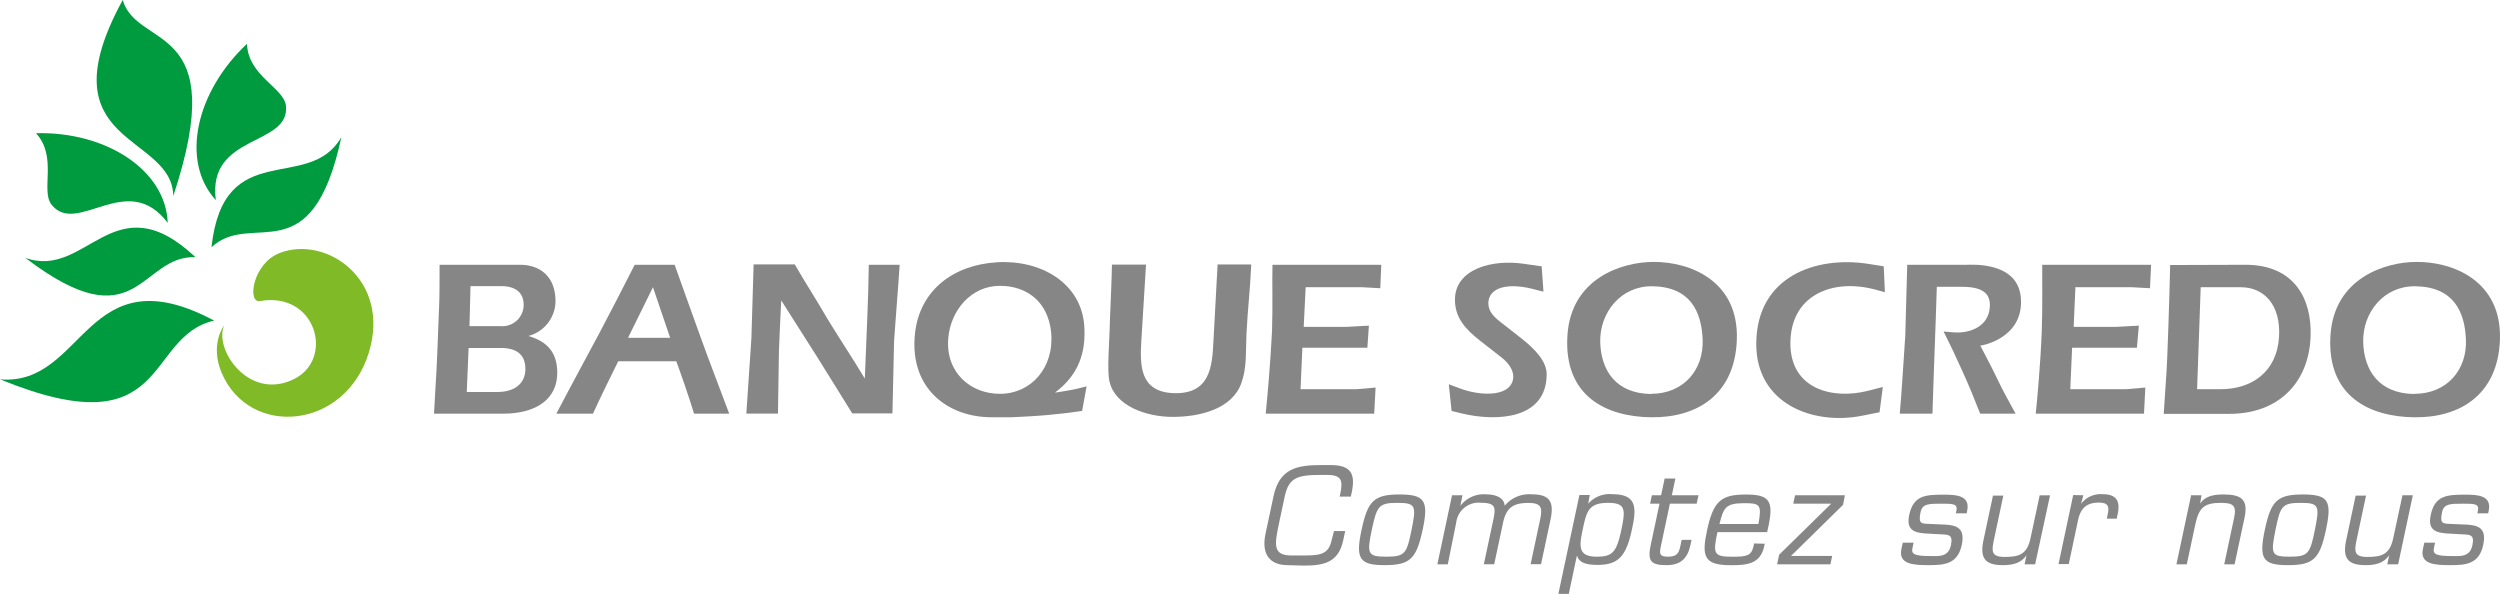 <?xml version="1.0" encoding="UTF-8"?> <svg xmlns="http://www.w3.org/2000/svg" viewBox="0 0 395.43 93.98"><defs><style>.cls-1{fill:#009b3e;}.cls-2{fill:#878686;}.cls-3{fill:#80ba27;}</style></defs><title>Asset 1</title><g id="Layer_2" data-name="Layer 2"><g id="Calque_1" data-name="Calque 1"><path class="cls-1" d="M26.53,35.26c-6.38-8.52-14.35,2.21-18.39-2.9-1.74-2.25,1-7.55-2.45-11.29C16.75,20.78,26.24,26.89,26.53,35.26Z"></path><path class="cls-1" d="M19.41,0c-12.65,23.16,7.84,21,8,31C36.65,3.13,21.72,7.94,19.41,0Z"></path><path class="cls-1" d="M30.92,40.68C18,28.53,13.73,44.31,4,40.78,21.88,54.44,22.12,40.33,30.92,40.68Z"></path><path class="cls-1" d="M33.87,50.71C13.46,39.83,13.48,61.15,0,60,27.19,71.12,22.68,53.27,33.87,50.71Z"></path><path class="cls-1" d="M34.14,31.66c-1.41-10.55,11.79-8.47,11.09-14.95-.34-2.83-6-4.71-6.16-9.78C31,14.48,28.48,25.48,34.14,31.66Z"></path><path class="cls-1" d="M33.45,39.1C35.37,21.47,48.87,30.69,54,21.67,49.27,43.68,39.9,33.12,33.45,39.1Z"></path><path class="cls-2" d="M82.23,41.88c3.21,0,5.53,1.87,5.63,5.51a5.74,5.74,0,0,1-4.28,5.75c2.69.82,4.54,2.3,4.56,5.79,0,4.16-3.24,6.5-8.63,6.5H68.65c.14-2.43.21-3.87.36-6.31.21-4,.26-6.27.43-10.24.11-2.72.07-4.26.09-7ZM73.83,62h4.85c2.84,0,4.42-1.44,4.42-3.64,0-2.68-1.93-3.32-3.92-3.32H74.12Zm.43-10.41h5A3.37,3.37,0,0,0,82.82,48c-.12-2.2-1.94-2.74-3.52-2.74H74.42Z"></path><path class="cls-2" d="M115.34,65.43h-5.56c-.55-1.79-.9-2.85-1.51-4.62-.48-1.43-.79-2.25-1.3-3.67H97.79c-.76,1.53-1.21,2.43-1.94,3.94-.83,1.69-1.28,2.68-2.06,4.35H88c2.62-5,4.19-7.84,6.83-12.79,2.2-4.15,3.41-6.55,5.56-10.76h6.32c1.46,4.14,2.31,6.43,3.78,10.55C112.29,57.47,113.47,60.39,115.34,65.43Zm-16-12H106l-2.72-8Z"></path><path class="cls-2" d="M136.79,59.88c.14-3.78.26-6,.4-9.82.14-3.28.16-4.89.23-8.18h4.88c-.21,3.41-.55,7.24-.88,12-.09,4.47-.21,9.39-.26,11.51H134.8c-2.2-3.54-3.47-5.62-5.7-9.17-2.12-3.36-3.38-5.33-5.53-8.7-.15,3-.24,4.84-.36,7.9-.07,3.87-.16,10-.16,10h-5c.16-2.62.49-7.3.8-11.92.14-4.66.35-11.68.35-11.68h6.51c1.72,3,3.21,5.23,5.24,8.73C133.19,54.2,134.64,56.31,136.79,59.88Z"></path><path class="cls-2" d="M171.49,51.39c.35,4.49-1,8-4.62,10.71.95-.12,1.49-.24,2.44-.4s1.58-.35,2.56-.59L171.16,65c-2.23.31-3.44.47-5.59.66S160,66,159.92,66h-3.07c-6.93,0-13-4.54-12.14-13.13.71-7,6.13-11,13.06-11.39S170.94,44.79,171.49,51.39Zm-13.3,10.9c4.9,0,8.61-4.16,8.07-9.74-.5-4.87-3.88-7.34-8.11-7.34-4.52,0-7.78,3.84-8.16,8.28C149.52,58.91,153.54,62.32,158.19,62.29Z"></path><path class="cls-2" d="M180.52,54c-.21,3.71-.26,7.93,5,8.18,5.87.26,6.22-4.16,6.41-8.18l.66-12.17h5.32c-.18,4.24-.54,6.74-.75,10.95-.14,3.27.07,5.42-.85,7.93-1.52,4-6.53,5.23-10.81,5.23s-9.13-1.78-10-5.57c-.45-1.83,0-6.14.07-10,.12-3.28.26-5.63.31-8.52h5.39Z"></path><path class="cls-2" d="M218.32,45.59l-2.91-.16h-8.89l-.31,6.27h6.72l3.59-.19L216.28,55H206l-.29,6.56h8.87l3-.26-.22,4.13H200.2c.26-2.57.75-8,1-13.08.13-4.06,0-7.52.07-10.47h17.21Z"></path><path class="cls-2" d="M243.29,45.93c-4.76-1.4-7.81-.48-7.88,2,0,1.41,1,2.31,2.23,3.24l2.9,2.27c2.16,1.68,4.1,3.67,4.1,5.74,0,7.13-7.83,7.55-13.41,6.22L229.6,65l-.44-4.22,1.88.7c3,1.11,7.42,1.32,8.2-1.18.43-1.31-.4-2.72-1.68-3.71l-3.43-2.68c-2.31-1.8-4-3.64-4-6.5,0-4.88,5.91-6.44,10.93-5.68l2.79.4.28,4Z"></path><path class="cls-2" d="M261.17,66c-7-.07-13.84-3.25-13.25-12.89.55-9.23,8.83-11.68,13.58-11.68,5.82-.05,13.55,3,13.22,12.31C274.41,62.5,268.34,66.1,261.17,66Zm0-3.71c5.09,0,8.35-3.76,8.14-8.63-.19-4.32-1.91-8.29-7.94-8.38-5-.07-8.35,4.14-8.26,8.82C253.23,58.6,255.59,62.27,261.21,62.32Z"></path><path class="cls-2" d="M298.14,46.23l-1.43-.4c-6.81-1.87-13.59.8-13.52,8.61.07,7.07,6.61,8.84,12.37,7.35l2.25-.58-.52,4-2.73.54c-7.73,1.56-16.88-1.82-16.77-11.52.13-10.52,9.42-13.79,17.74-12.49l2.42.38Z"></path><path class="cls-2" d="M313.23,54.67C314.31,56.78,315,58,316,60.11s1.73,3.29,2.81,5.32h-5.6c-1.07-2.72-1.72-4.32-2.94-7-1.06-2.34-1.69-3.69-2.85-6l1.32.12c2.81.3,5.89-.9,6-4.12.1-2.27-1.53-3.07-4.51-3.07h-3.88c-.07,2.25-.12,3.5-.19,5.76-.19,5.54-.43,11.5-.5,14.31h-5.17c.28-3,.54-7.51.87-12.29.12-4.38.24-8.52.31-11.26h9.34c.78,0,8.54-.61,8.66,5.68C319.82,53.56,313.46,54.67,313.23,54.67Z"></path><path class="cls-2" d="M340.07,45.59l-2.91-.16h-8.89L328,51.7h6.72l3.59-.19L338,55H327.75l-.29,6.56h8.87l3-.26-.21,4.13H322c.26-2.57.76-8,.95-13.07.14-4.07.05-7.53.07-10.48h17.22Z"></path><path class="cls-2" d="M355.18,41.88c7.74,0,10.52,5.42,10.29,11.35-.26,7.22-5,12.23-12.84,12.23H342.24c.17-2.48.27-4,.43-6.46.19-3.09.19-4.92.33-8,.12-3.52.17-5.53.26-9.08Zm-7.66,19.68h3.74c4.84,0,8.86-2.68,9.22-8.23.31-5-2.27-7.9-6.08-7.9h-6.31Z"></path><path class="cls-2" d="M381.86,66c-7-.07-13.83-3.25-13.25-12.89.55-9.23,8.83-11.68,13.58-11.68,5.82-.05,13.55,3,13.23,12.32C395.1,62.5,389,66.11,381.86,66Zm.05-3.71c5.08,0,8.35-3.76,8.13-8.63-.19-4.32-1.91-8.29-8-8.38-5-.07-8.34,4.14-8.25,8.82C373.92,58.6,376.28,62.27,381.91,62.32Z"></path><path class="cls-3" d="M44.29,40c-4.36,1.62-5.24,8.07-3.13,7.61C50,46.1,52.9,56.71,46.58,59.92c-7.2,3.66-12.87-4.76-11.1-8.5h0s-2.36,3-.41,7.58c4.41,10.3,19.52,9,23.27-3.23C61.87,44.27,51.65,37.2,44.29,40Z"></path><path class="cls-2" d="M203.65,89.39c-2.85,0-4.15-1.79-3.49-4.92l1.28-6c.94-4.41,3.77-4.91,7.56-4.91h1.46c3.27,0,4,1.41,3.31,4.49l-.11.5h-1.77l.1-.43c.46-2.19.18-3-2.11-3h-1c-3.66,0-5,.44-5.65,3.29l-.91,4.28c-.76,3.56-1,5.17,2,5.17h2.1c2.83,0,3.79-.4,4.26-2.63L211,84h1.77l-.31,1.46c-.76,3.58-3.14,4-6.26,4Z"></path><path class="cls-2" d="M221.37,78.21c4,0,4.64,1,3.65,5.6s-2,5.58-6,5.58-4.64-1-3.66-5.58S217.31,78.21,221.37,78.21Zm-2.1,9.84c2.94,0,3.24-.45,4-4.24s.7-4.27-2.24-4.27-3.24.46-4.05,4.27S216.34,88.05,219.27,88.05Z"></path><path class="cls-2" d="M231,80h0a4.62,4.62,0,0,1,4-1.81c1.31,0,2.91.38,3,1.81a5,5,0,0,1,4.28-1.81c2.81,0,3.54,1.14,3,3.85l-1.53,7.2H242.1l1.49-7c.39-1.86.3-2.69-1.82-2.69-2.33,0-3.47.67-4,3l-1.43,6.7h-1.64l1.56-7.32c.24-1.46.44-2.4-1.93-2.4a3.58,3.58,0,0,0-4,3.15L229,89.26h-1.65l2.32-10.92h1.65Z"></path><path class="cls-2" d="M251.21,79.67l0,0a4.51,4.51,0,0,1,3.84-1.5c4,0,3.77,2.33,3.07,5.6-.92,4.33-2.24,5.58-5.45,5.58-1.25,0-2.86-.15-3.21-1.42h-.05l-1.27,6h-1.65l3.33-15.64h1.64Zm-.88,4.14c-.55,2.58-.74,4.24,2.2,4.24,2.54,0,3.16-.7,3.92-4.24.69-3.27.67-4.27-2.11-4.27C251.24,79.54,250.94,80.92,250.33,83.81Z"></path><path class="cls-2" d="M268.36,79.67h-4.23l-1.47,6.93c-.23,1.18,0,1.45,1.23,1.45,1.54,0,1.71-.81,1.93-1.85l.18-.81h1.56l-.18.81c-.46,2.17-1.57,3.19-3.82,3.19-2.55,0-3-.73-2.44-3.29l1.37-6.43H261l.28-1.33h1.46l.56-2.65H265l-.56,2.65h4.22Z"></path><path class="cls-2" d="M279.13,86l-.08.4c-.62,2.89-2.87,3-5.31,3-4.27,0-4.61-1.42-3.72-5.58,1-4.54,2.18-5.6,6.1-5.6,3.53,0,4.48.81,3.63,4.85l-.24,1.1h-7.86c-.74,3.46-.58,3.89,2.37,3.89,2.25,0,3-.14,3.34-1.68l.09-.42Zm-1-3.12c.57-3.1.24-3.29-2.26-3.29-3,0-3.24.77-3.9,3.29Z"></path><path class="cls-2" d="M291.52,79.85l-8.23,8.08h6.51l-.28,1.33h-8.43l.32-1.52,8.23-8.07h-6l.29-1.33h7.88Z"></path><path class="cls-2" d="M311.07,81.19h-1.71l.09-.42c.23-1.1-.6-1.1-2.33-1.1-2.06,0-3.05,0-3.34,1.33-.41,2,.16,1.81,1.85,1.89,2.77.17,5.42-.27,4.67,3.29-.66,3.08-2.81,3.21-5.24,3.21s-4.82-.13-4.31-2.56l.22-1h1.71l-.18.85c-.23,1,.37,1.27,2.87,1.27,1.12,0,2.8.25,3.21-1.69s-.5-1.66-2.47-1.79c-2.34-.16-4.79.09-4.13-3s2.5-3.23,5.45-3.23c1.92,0,4.25.08,3.72,2.56Z"></path><path class="cls-2" d="M320.54,87.8h0c-.86,1.34-2.31,1.59-3.75,1.59-2.89,0-3.66-1.17-3.05-4l1.49-7h1.64l-1.49,7c-.37,1.77-.45,2.7,1.68,2.7,2.3,0,3.57-.37,4.12-3l1.44-6.74h1.64L321.9,89.26h-1.67Z"></path><path class="cls-2" d="M329.53,78.34l-.37,1.35,0,0a3.91,3.91,0,0,1,3.42-1.52c2.1,0,2.82,1,2.39,3.08l-.17.79h-1.56l.15-.73c.29-1.35-.07-1.81-1.44-1.81-2,0-2.92,1-3.29,2.92l-1.44,6.8H325.6l2.32-10.92Z"></path><path class="cls-2" d="M348,79.67h0c.8-1.31,2.43-1.46,3.68-1.46,2.81,0,4,.75,3.32,3.79l-1.55,7.26h-1.64l1.57-7.39c.43-2-.27-2.33-2.13-2.33-2.68,0-3.44.83-4,3.35l-1.36,6.37h-1.64l2.32-10.92h1.64Z"></path><path class="cls-2" d="M364.24,78.21c4.06,0,4.64,1,3.66,5.6s-2,5.58-6,5.58-4.64-1-3.67-5.58S360.18,78.21,364.24,78.21Zm-2.09,9.84c2.93,0,3.24-.45,4-4.24s.7-4.27-2.23-4.27-3.24.46-4,4.27S359.22,88.05,362.15,88.05Z"></path><path class="cls-2" d="M377.91,87.8h0c-.86,1.34-2.31,1.59-3.75,1.59-2.89,0-3.66-1.17-3.05-4l1.49-7h1.64l-1.49,7c-.37,1.77-.45,2.7,1.68,2.7,2.3,0,3.57-.37,4.12-3L380,78.34h1.64l-2.32,10.92H377.6Z"></path><path class="cls-2" d="M393.55,81.19h-1.7l.09-.42c.23-1.1-.6-1.1-2.33-1.1-2.06,0-3.05,0-3.34,1.33-.42,2,.16,1.81,1.84,1.89,2.78.17,5.43-.27,4.67,3.29-.65,3.08-2.8,3.21-5.23,3.21s-4.83-.13-4.31-2.56l.22-1h1.7l-.18.85c-.22,1,.38,1.27,2.87,1.27,1.13,0,2.8.25,3.21-1.69s-.5-1.66-2.47-1.79c-2.33-.16-4.78.09-4.12-3s2.5-3.23,5.45-3.23c1.92,0,4.25.08,3.72,2.56Z"></path></g></g></svg> 